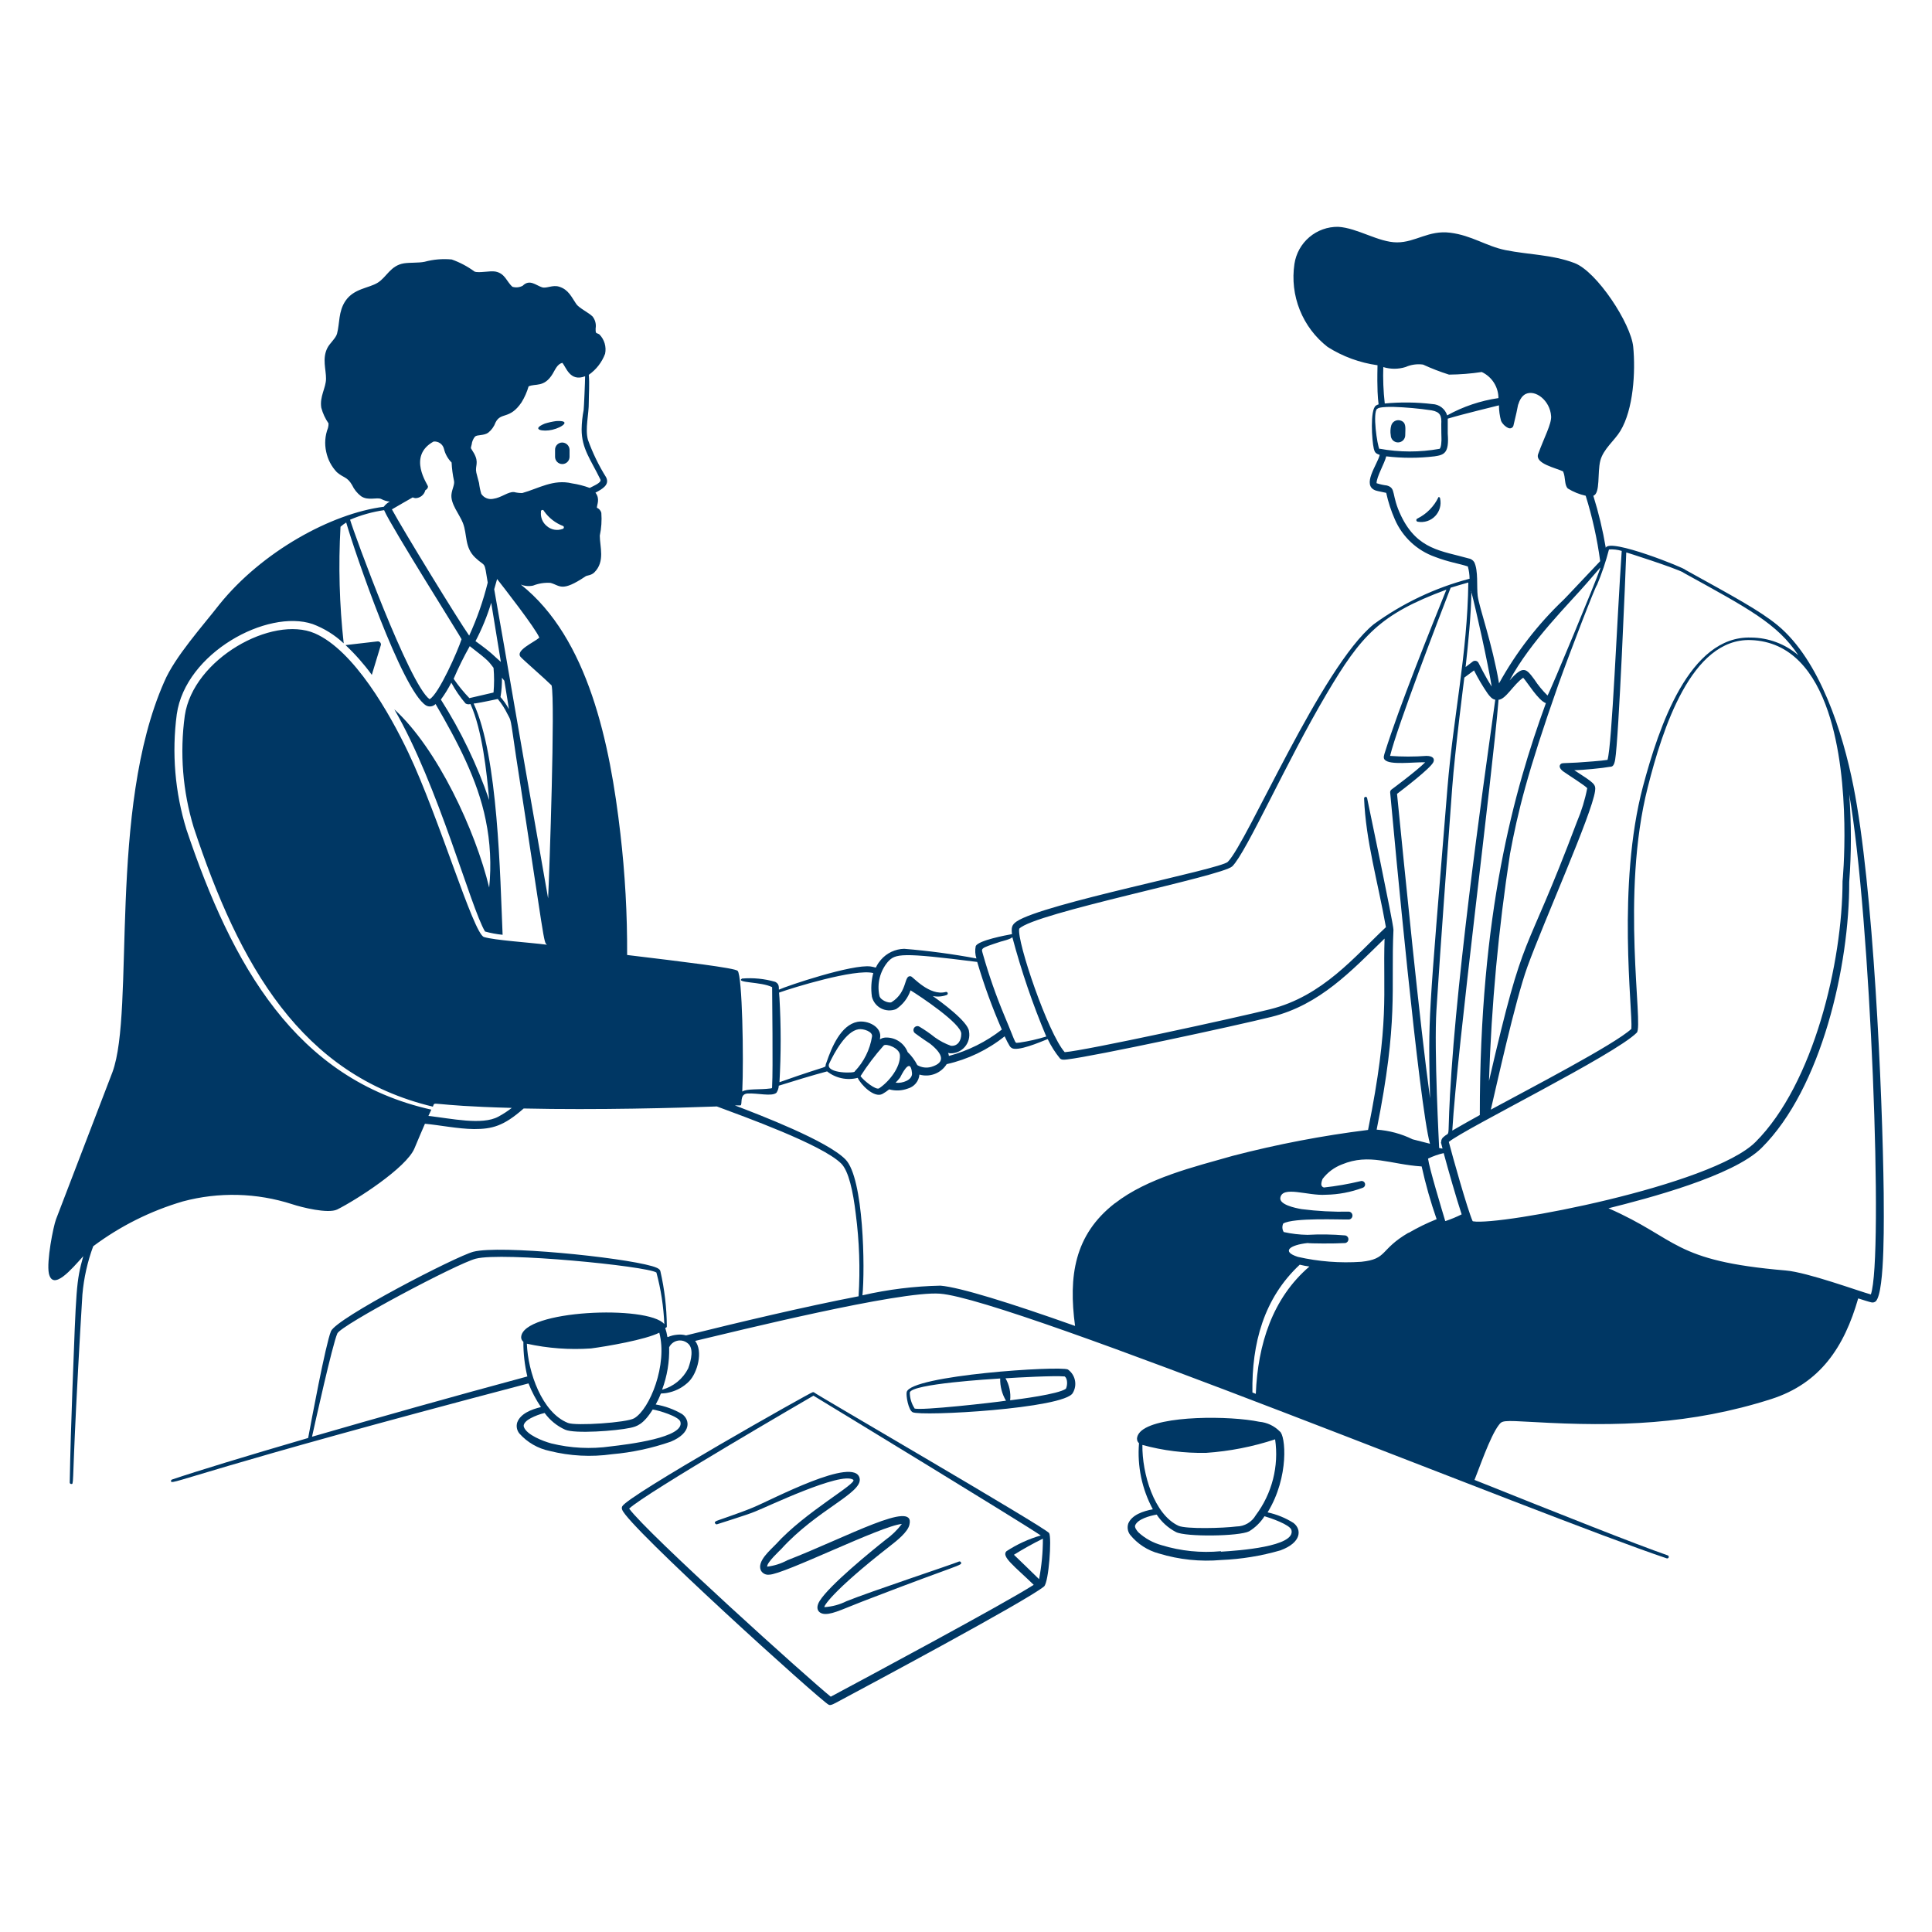 <svg width="400" height="400" viewBox="0 0 400 400" fill="none" xmlns="http://www.w3.org/2000/svg"><path fill-rule="evenodd" clip-rule="evenodd" d="M114.92 93.16V94.58C114.92 94.978 115.078 95.359 115.359 95.641C115.641 95.922 116.022 96.08 116.42 96.08C116.818 96.08 117.199 95.922 117.481 95.641C117.762 95.359 117.92 94.978 117.92 94.58V93.08C117.899 92.686 117.728 92.314 117.442 92.042C117.155 91.771 116.775 91.619 116.38 91.62C116.182 91.623 115.987 91.665 115.806 91.744C115.624 91.823 115.461 91.938 115.325 92.082C115.189 92.225 115.083 92.394 115.013 92.58C114.944 92.765 114.912 92.962 114.92 93.16ZM114.34 88.98C116.54 88.46 118.34 86.98 115.14 87.18C114.347 87.29 113.565 87.464 112.8 87.7C109.8 88.94 112.4 89.44 114.34 88.98ZM297.84 102.9C296.918 104.834 295.377 106.404 293.46 107.36C293.386 107.386 293.323 107.438 293.282 107.506C293.242 107.573 293.226 107.653 293.238 107.731C293.25 107.809 293.288 107.881 293.347 107.933C293.406 107.986 293.481 108.017 293.56 108.02C294.207 108.134 294.873 108.087 295.497 107.882C296.122 107.678 296.687 107.323 297.142 106.848C297.596 106.374 297.927 105.794 298.105 105.161C298.282 104.529 298.301 103.862 298.16 103.22C298.16 103.135 298.126 103.054 298.066 102.994C298.006 102.934 297.925 102.9 297.84 102.9ZM289.88 87.04C289.496 86.942 289.088 86.997 288.744 87.195C288.4 87.393 288.148 87.718 288.04 88.1C287.859 88.751 287.825 89.434 287.94 90.1C287.94 90.498 288.098 90.879 288.379 91.161C288.661 91.442 289.042 91.6 289.44 91.6C289.838 91.6 290.219 91.442 290.501 91.161C290.782 90.879 290.94 90.498 290.94 90.1C290.94 88.66 291.26 87.42 289.88 87.04ZM221.1 283.54C219.48 282.72 188.5 284.74 187.72 288.22C187.56 288.98 188.06 291.9 188.94 292.38C190.68 293.3 220.48 291.62 222.12 288.38C222.586 287.592 222.74 286.658 222.551 285.762C222.363 284.866 221.845 284.073 221.1 283.54ZM189.32 291.54C188.703 290.571 188.371 289.448 188.36 288.3C188.76 286.5 205.26 285.52 207.08 285.4C207.037 287.016 207.453 288.611 208.28 290C206 290.36 190.4 292.12 189.32 291.6V291.54ZM220.66 287.54C219.08 288.66 211.06 289.68 209.14 289.92C209.308 288.337 208.972 286.741 208.18 285.36C210.56 285.2 218.18 284.78 220.44 284.98C221.04 285.42 221.06 286.78 220.66 287.58V287.54ZM168.54 288.28C168.486 288.246 168.424 288.228 168.36 288.228C168.296 288.228 168.234 288.246 168.18 288.28C168.18 288.08 129.98 309.6 128.82 311.88C128.768 311.989 128.742 312.109 128.742 312.23C128.742 312.351 128.768 312.47 128.82 312.58C130.04 316.08 169.9 352.12 171.56 352.94C172.04 353.18 172.64 352.76 174.52 351.76C178.52 349.62 212.66 331.38 216.18 328.44C217.16 327.44 217.76 318.44 217.22 317.42C216.68 316.4 168.54 288.48 168.54 288.28ZM172 351.28C167.74 347.9 134 317.5 130.26 312.34C133.74 309.06 167.4 289.56 168.42 288.96C173.58 292.1 210.72 314.7 215.48 317.9C212.964 318.627 210.571 319.726 208.38 321.16C207.24 322.26 210.08 324.3 214.02 328.12C208 332 178.14 348 172 351.28ZM215.16 326.98C214.96 326.78 210.14 322.08 209.92 321.9C211.863 320.687 213.865 319.572 215.92 318.56C215.926 321.386 215.658 324.206 215.12 326.98H215.16Z" fill="#003764" /><path fill-rule="evenodd" clip-rule="evenodd" d="M198.54 323.3C197.14 323.9 180.06 329.56 175.24 331.52C173.823 332.226 172.28 332.641 170.7 332.74C170.42 332.74 172.04 329.62 184.3 320.06C185.58 319.06 188.04 317.16 188.3 315.6C189.48 310.44 175.5 318.16 163 323.04C161.707 323.734 160.297 324.182 158.84 324.36C158.7 323.54 161.52 320.96 161.7 320.76C169.16 312.52 178.62 309.12 177.98 306.08C177 301.32 159.64 310.58 155.98 312.08C152.9 313.38 147.98 314.94 148.28 314.94C147.62 315.2 148.28 315.66 148.4 315.6C148.52 315.54 154.86 313.6 156.4 312.92C158.7 312.04 174.08 304.62 176.64 306.36C177.66 307.08 166.78 312.94 160.64 319.72C159.56 320.88 156.64 323.24 157.54 325.16C157.705 325.457 157.955 325.697 158.258 325.85C158.561 326.004 158.903 326.063 159.24 326.02C162.22 326.02 182.54 315.84 186.72 315.52C185.761 316.786 184.614 317.899 183.32 318.82C180.34 321.18 171.7 328.22 169.7 331.46C168.66 333.14 169.52 334.14 170.88 334.16C172.68 334.16 174.88 332.94 180.3 330.9C198.68 323.82 199.26 324.14 198.96 323.48C198.945 323.44 198.921 323.404 198.892 323.373C198.862 323.343 198.827 323.318 198.788 323.302C198.749 323.285 198.707 323.276 198.664 323.276C198.622 323.275 198.579 323.284 198.54 323.3Z" fill="#003764" /><path fill-rule="evenodd" clip-rule="evenodd" d="M390 247.04C389.74 226.12 387.86 183.42 383.72 162.72C381.54 151.74 376.82 136.72 368.04 129.46C364.32 126.4 358.84 123.46 348.9 117.96C349.02 117.7 333.2 111.3 332.46 113.42C331.846 109.772 330.984 106.171 329.88 102.64C331.36 102.16 330.7 97.84 331.32 95.4C331.94 92.96 334.28 91.22 335.48 89.22C338.18 84.76 338.64 76.98 338.14 71.8C337.66 66.98 330.62 56.22 325.98 54.46C321.34 52.7 316.58 52.76 311.68 51.78C307.68 50.96 304.72 48.74 300.24 48.18C295.76 47.62 293.08 50.18 289.24 50.18C285.4 50.18 281.08 47.2 277.06 46.96C274.876 46.926 272.754 47.686 271.088 49.098C269.421 50.511 268.324 52.48 268 54.64C267.515 57.86 267.897 61.151 269.106 64.174C270.315 67.197 272.308 69.843 274.88 71.84C278.011 73.821 281.53 75.11 285.2 75.62C284.96 85.84 286.04 83.1 284.84 84C283.64 84.9 284.02 91.2 284.44 92.94C284.62 93.64 284.8 93.9 285.66 94.18C285.18 96.18 281.8 100.5 284.84 101.56C285.24 101.7 286.84 101.98 287 102.04C287.41 103.937 288.013 105.786 288.8 107.56C289.576 109.343 290.709 110.948 292.13 112.276C293.55 113.604 295.228 114.626 297.06 115.28C299.94 116.4 302.22 116.7 303.9 117.28C304.131 118.107 304.253 118.961 304.26 119.82C297.118 121.697 290.389 124.892 284.42 129.24C273.6 138.02 258.22 174.44 254.2 178.44C252.64 179.98 215.9 187.1 210.48 190.78C209.42 191.5 209.38 192.12 209.52 193.4C208.2 193.64 202.64 194.68 202.02 195.86C201.837 196.717 201.885 197.608 202.16 198.44C197.211 197.516 192.218 196.848 187.2 196.44C186.282 196.461 185.378 196.675 184.548 197.068C183.718 197.461 182.979 198.024 182.38 198.72C180.7 200.72 182.06 200.38 180.28 200.1C176.5 199.56 162.96 204.1 161.26 204.9C161.26 204.18 161.26 203.68 160.5 203.28C158.268 202.633 155.936 202.403 153.62 202.6C152.22 203.54 157.62 203.22 159.86 204.38C159.86 205.92 160.06 221.72 159.86 224.82C159.86 225.38 159.86 225.3 159.44 225.36C157.44 225.64 154.56 225.36 153.68 226C154 219.04 153.68 202 152.72 201C152.14 200.4 141.46 199.12 129.84 197.72C129.881 189.313 129.414 180.911 128.44 172.56C126.3 154 121.82 132.12 107.82 121.02C108.631 121.351 109.524 121.428 110.38 121.24C111.523 120.786 112.753 120.595 113.98 120.68C115.98 121.22 116.24 122.68 121.24 119.32C121.56 119.1 122.4 119.16 123.06 118.5C125.32 116.24 124.18 113.18 124.18 110.9C124.511 109.35 124.619 107.76 124.5 106.18C124.439 105.944 124.324 105.726 124.164 105.542C124.005 105.358 123.805 105.214 123.58 105.12C123.58 104.46 124.28 103.28 123.28 102C124.72 101.24 126.28 100.36 125.48 98.8C123.952 96.356 122.691 93.754 121.72 91.04C121.1 88.72 121.94 85.76 121.9 83.26C121.9 81.54 122.08 79.48 121.9 77.6C123.443 76.523 124.621 75.002 125.28 73.24C125.426 72.528 125.395 71.79 125.189 71.093C124.983 70.395 124.609 69.759 124.1 69.24C123.44 68.82 123.3 69.24 123.32 68C123.392 67.565 123.373 67.119 123.263 66.692C123.152 66.265 122.954 65.866 122.68 65.52C121.84 64.7 119.92 63.8 119.32 62.96C118.3 61.46 117.7 59.96 115.78 59.36C114.42 58.92 113.14 59.78 112.22 59.48C110.96 59.08 109.66 57.72 108.22 59.16C107.898 59.334 107.546 59.443 107.182 59.481C106.818 59.519 106.45 59.484 106.1 59.38C104.9 58.36 104.6 56.6 102.56 56.22C101.4 56.02 99.12 56.58 98.24 56.22C96.798 55.159 95.208 54.316 93.52 53.72C91.633 53.54 89.729 53.703 87.9 54.2C86.62 54.46 84.98 54.32 83.64 54.52C80.86 54.96 80.06 57.36 78.22 58.52C76.38 59.68 73.28 59.7 71.52 62.3C70.04 64.5 70.36 66.88 69.78 69.08C69.54 70.02 68.26 71.08 67.78 72.04C66.66 74.26 67.52 76.5 67.5 78.42C67.48 80.34 66.14 82.1 66.52 84.42C66.829 85.579 67.336 86.675 68.02 87.66C68.028 87.984 67.988 88.308 67.9 88.62C67.29 90.194 67.165 91.914 67.54 93.56C67.867 95.138 68.629 96.593 69.74 97.76C71.14 98.98 71.86 98.66 72.88 100.4C73.309 101.32 73.954 102.123 74.76 102.74C76.24 103.74 78.06 102.88 78.94 103.32C79.487 103.609 80.085 103.792 80.7 103.86C80.208 104.109 79.782 104.472 79.46 104.92C68.58 106.3 54.22 114.24 45.46 125.1C42 129.56 36.18 136 34 141.16C22.28 167.64 28 209.16 23.28 221.98L11.6 252.44C11.04 253.9 9.6 261.16 10.12 263.66C10.96 267.38 14.86 262.72 17.24 260.08C15.76 265.34 15.78 266.72 15 287.42C14.76 293.9 14.54 300.96 14.44 306.9C14.434 306.943 14.438 306.986 14.45 307.027C14.463 307.068 14.484 307.106 14.512 307.138C14.541 307.171 14.576 307.196 14.615 307.214C14.654 307.231 14.697 307.24 14.74 307.24C15.3 307.24 14.94 307.88 15.76 291.36C16.34 279.74 17 268.9 17.06 268.02C17.356 264.601 18.109 261.238 19.3 258.02C24.885 253.847 31.171 250.705 37.86 248.74C45.305 246.748 53.167 246.95 60.5 249.32C62.5 249.98 67.88 251.32 69.8 250.42C73.8 248.42 84.1 241.8 85.8 237.78C86.64 235.78 87.32 234.16 87.98 232.66C91.04 232.94 94.8 233.72 98.14 233.76C101.88 233.76 104.28 233.16 108.42 229.5C123.64 229.84 140.42 229.38 148.42 229.08C153.76 231.08 170.16 236.94 174.14 240.88C175.7 242.4 176.62 246.64 177.18 251.36C177.917 257.002 178.112 262.701 177.76 268.38C166.8 270.48 152.84 273.8 142.04 276.48C141.435 276.312 140.803 276.264 140.18 276.34C137.32 276.64 138.66 277.8 137.72 274.9C137.765 274.911 137.812 274.91 137.857 274.898C137.901 274.886 137.942 274.863 137.976 274.831C138.01 274.8 138.035 274.76 138.05 274.716C138.064 274.672 138.068 274.626 138.06 274.58C138.031 270.736 137.581 266.906 136.72 263.16C136.58 262.6 135.6 262.32 135 262.14C128.52 260.26 103.5 257.74 98 259.16C94.42 260.1 69.64 272.9 68.52 275.62C67.4 278.34 64.36 294.7 63.8 297.72C50.84 301.5 40.62 304.62 35.62 306.32C35.579 306.333 35.54 306.355 35.508 306.384C35.475 306.412 35.448 306.448 35.429 306.487C35.411 306.526 35.4 306.569 35.399 306.612C35.397 306.656 35.404 306.699 35.42 306.74C35.66 307.48 42.22 304.08 109.42 286.42C110.095 288.144 110.961 289.788 112 291.32C110 291.8 107.74 292.68 107.08 294.52C106.963 294.908 106.943 295.32 107.024 295.718C107.104 296.116 107.281 296.487 107.54 296.8C109.181 298.637 111.368 299.899 113.78 300.4C118.009 301.46 122.403 301.691 126.72 301.08C130.865 300.718 134.949 299.845 138.88 298.48C143.16 296.68 142.88 294 141.24 292.78C139.55 291.786 137.693 291.108 135.76 290.78C137.58 287.48 135.88 288.94 138.6 288.28C140.139 287.913 141.545 287.123 142.66 286C144.42 284.2 145.6 279.76 143.92 277.62C152.36 275.62 186.3 267.22 194.6 267.84C209.66 268.94 319.16 313.96 345.08 322.64C345.121 322.653 345.164 322.658 345.206 322.655C345.249 322.651 345.29 322.639 345.328 322.62C345.367 322.6 345.4 322.574 345.428 322.541C345.456 322.508 345.477 322.471 345.49 322.43C345.503 322.389 345.508 322.346 345.505 322.304C345.501 322.261 345.489 322.22 345.47 322.181C345.45 322.143 345.424 322.11 345.391 322.082C345.358 322.054 345.321 322.033 345.28 322.02C338.5 319.66 323.38 313.64 305.28 306.4C306.16 304.28 308.48 297.44 310.28 295.08C311.02 294.12 310.98 294.04 317.58 294.42C334.88 295.42 350.12 294.96 366.72 289.66C376.86 286.4 381.84 278.88 384.72 268.82C385.3 269 386.88 269.52 387.44 269.64C387.6 269.679 387.767 269.679 387.926 269.641C388.086 269.602 388.235 269.527 388.36 269.42C390.34 267.4 390 250.98 390 247.04ZM116.44 109.52C115.899 109.717 115.314 109.765 114.748 109.66C114.182 109.554 113.654 109.299 113.22 108.92C112.788 108.574 112.45 108.126 112.237 107.616C112.024 107.106 111.942 106.55 112 106C111.973 105.918 111.981 105.828 112.02 105.751C112.059 105.675 112.128 105.616 112.21 105.59C112.292 105.563 112.382 105.571 112.458 105.61C112.535 105.649 112.593 105.718 112.62 105.8C113.607 107.22 115.002 108.308 116.62 108.92C116.672 108.963 116.709 109.019 116.729 109.083C116.748 109.147 116.748 109.216 116.729 109.28C116.71 109.344 116.672 109.401 116.621 109.443C116.569 109.486 116.506 109.513 116.44 109.52ZM97.66 92C97.728 91.412 97.964 90.857 98.34 90.4C98.78 89.96 100.12 90.24 101.06 89.6C101.763 89.044 102.296 88.303 102.6 87.46C103.72 85.24 105.5 86.96 107.98 83.3C108.613 82.271 109.104 81.161 109.44 80C110.84 79.34 112.66 80.3 114.42 77.4C115 76.42 115.38 75.4 116.42 75.12C117.2 75.96 117.98 79.12 121.14 77.9C121.14 78.98 120.9 84.44 120.84 84.88C120.581 86.198 120.44 87.537 120.42 88.88C120.42 92.88 122.26 95.08 124.3 99.26C124.62 99.92 122.94 100.56 122.1 101.02C120.915 100.583 119.689 100.268 118.44 100.08C114.56 99.14 111.46 101.16 108.12 102.08C107.554 102.083 106.989 102.016 106.44 101.88C105.18 101.76 103.86 103.04 102.08 103.28C101.616 103.371 101.135 103.321 100.7 103.135C100.265 102.95 99.896 102.638 99.64 102.24C99.424 101.507 99.27 100.758 99.18 100C99 99.28 98.78 98.56 98.62 97.86C98.3 96.42 99.24 95.86 98.14 93.86C97.38 92.5 97.4 93.1 97.66 92ZM98.42 132.8C99.767 130.244 100.865 127.565 101.7 124.8C102.82 131.76 103.42 135.28 103.7 137.04C102.24 135.82 102.1 135.36 98.42 132.72V132.8ZM104.42 140.94C105.4 146.94 105.18 145.58 105.36 146.82C104.882 145.92 104.298 145.081 103.62 144.32C103.844 142.999 103.944 141.66 103.92 140.32L104.42 140.94ZM97.18 144.54C95.986 143.298 94.895 141.96 93.92 140.54C94.909 138.227 96.024 135.971 97.26 133.78C101.46 137 101.14 136.96 102.18 138.26C102.333 139.963 102.333 141.677 102.18 143.38L97.18 144.54ZM97.44 145.84C99.82 151.14 100.78 159.84 101.28 165.64C98.783 158.335 95.426 151.352 91.28 144.84C92.091 143.732 92.813 142.562 93.44 141.34C94.264 142.874 95.249 144.316 96.38 145.64C96.525 145.731 96.687 145.789 96.857 145.809C97.026 145.83 97.198 145.813 97.36 145.76L97.44 145.84ZM85.56 103.04C85.723 103.091 85.89 103.124 86.06 103.14C86.526 103.119 86.972 102.948 87.333 102.652C87.693 102.357 87.948 101.953 88.06 101.5C88.38 101.3 88.62 101.08 88.6 100.7C88.58 100.32 84.28 94.44 89.76 91.42C90.243 91.368 90.729 91.493 91.127 91.773C91.524 92.052 91.806 92.467 91.92 92.94C92.179 94.007 92.725 94.982 93.5 95.76C93.561 97.038 93.728 98.309 94 99.56C94.16 100.3 93.6 101.26 93.48 102.28C93.2 104.28 95.14 106.48 95.84 108.28C96.78 110.7 96.14 113.3 98.38 115.44C100.62 117.58 100.2 115.82 100.98 120.62C100.047 124.392 98.761 128.068 97.14 131.6C94.88 128.4 83.44 109.72 81.14 105.46C82 104.94 84.68 103.42 85.48 102.96L85.56 103.04ZM79.56 105.7C81.02 109.1 95.56 132.14 95.56 132.34C94.86 134.56 90.84 143.76 88.94 144.76C84.76 141.78 73.3 110.44 72.48 107.6C74.736 106.633 77.11 105.968 79.54 105.62L79.56 105.7ZM100.2 194C98 193.3 90.9 169.2 84.56 155.86C80.76 147.86 73.3 134.64 65.16 131.12C56.36 127.34 40 136.4 38.26 148.16C37.197 155.916 37.825 163.81 40.1 171.3C49.54 199.84 62.32 222.6 89.62 229.12C90.26 227.84 88 228.9 105.96 229.38C105.08 230.065 104.143 230.673 103.16 231.2C99.8 233.02 93.42 231.56 88.7 231.04L89.3 229.74C61.18 223.46 48.02 199.74 38.6 171.74C36.221 164.024 35.539 155.884 36.6 147.88C38.4 135.16 55.34 126.04 64.72 129.2C67.112 130.091 69.301 131.451 71.16 133.2C70.268 125.186 70.047 117.111 70.5 109.06C70.868 108.734 71.262 108.439 71.68 108.18C73.4 114.18 83.2 142.86 88.18 146.04C88.496 146.227 88.866 146.301 89.229 146.25C89.592 146.199 89.928 146.026 90.18 145.76C94.68 153.5 98.88 161.42 100.56 169.76C101.51 174.363 101.753 179.084 101.28 183.76C98.44 172 90.58 155 81.64 146.86C90.78 162.64 97.44 187.88 100.42 192.86C101.612 193.189 102.83 193.416 104.06 193.54C103.54 181.54 103.14 156.52 98.06 145.66C98.68 145.66 103.06 144.72 103.06 144.72C103.85 145.668 104.521 146.709 105.06 147.82C105.88 149.4 105.6 148.2 106.84 156.6C112.84 195.38 112.5 195.18 113.28 195.6C109.36 195.1 102.46 194.68 100.2 194ZM113.48 186C105.68 141.72 105.6 140.48 102.32 122C102.58 121.12 102.78 120.4 102.92 119.88C104.16 121.46 110.92 130.12 111.66 132.02C110.56 133 106.6 134.68 107.8 136.02C108.34 136.64 112.8 140.5 114.2 141.9C114.96 145.12 113.76 180.4 113.48 186ZM64.6 297.46C65.16 294.92 68.82 278.4 69.84 276.08C70.58 274.36 94.7 261.56 98.5 260.6C103.98 259.16 133.82 262.12 135.9 263.46C136.839 266.949 137.389 270.53 137.54 274.14C134.18 270.14 108.18 271.2 107.9 276.84C107.894 277.025 107.933 277.209 108.013 277.376C108.093 277.543 108.212 277.688 108.36 277.8C108.347 280.217 108.622 282.628 109.18 284.98C93.82 289.12 78.46 293.44 64.6 297.46ZM140.86 294.34C141.88 297.64 129.9 299.06 126.44 299.46C122.332 300.045 118.149 299.835 114.12 298.84C112.36 298.36 109.1 297.08 108.48 295.48C108.18 294.72 109.16 294 109.88 293.62C110.792 293.144 111.759 292.781 112.76 292.54C113.85 294.041 115.311 295.234 117 296C119 296.88 127.54 296.26 130.5 295.62C131.8 295.34 133.18 294.96 135.14 291.82C136.34 292 140.52 293.24 140.86 294.34ZM131.3 293.64C129.8 294.54 119.2 295.26 117.58 294.6C112.22 292.46 109.3 284.1 109.08 278.2C113.437 279.158 117.909 279.488 122.36 279.18C125.7 278.74 133.6 277.38 136.5 275.92C138.24 282.48 134.56 291.74 131.3 293.64ZM142.48 283.32C141.939 284.391 141.178 285.336 140.248 286.094C139.317 286.852 138.238 287.406 137.08 287.72C138.126 284.914 138.622 281.933 138.54 278.94C138.698 278.609 138.927 278.318 139.211 278.086C139.495 277.855 139.827 277.689 140.183 277.601C140.538 277.513 140.909 277.505 141.268 277.577C141.627 277.65 141.966 277.801 142.26 278.02C143.76 279 143.1 281.62 142.48 283.32ZM348.48 118.54C362 126 368 129.12 372.32 135.66C369.602 133.323 366.144 132.026 362.56 132C349.74 131.56 343.44 150.54 340.16 162.82C334.72 183.3 338.06 209.22 337.76 213.02C334.3 216.24 316.58 225.44 308.66 229.74C309.76 225.1 313.68 207.2 316.24 200.14C319.68 190.66 329.58 168.58 330.24 163.78C330.42 162.36 330.14 162.18 325.94 159.46C327.56 159.46 331.94 159.02 333.3 158.76C333.88 158.76 334.18 158.5 334.4 157.28C335.14 153.04 336.58 118.1 336.7 114.38C336.56 114.3 346.76 117.56 348.54 118.54H348.48ZM333.06 113.76C333.971 113.694 334.886 113.796 335.76 114.06C334.76 128.56 333.76 154.06 332.82 157.32C331.76 157.52 328 157.78 326.54 157.88C323.42 158.06 323.34 157.88 323.02 158.32C322.7 158.76 323.14 159.36 323.72 159.76C324.74 160.48 328.14 162.62 328.62 163.18C328.158 165.561 327.448 167.887 326.5 170.12C315.2 200.12 315.88 190.9 308.28 223.8C308.788 208.04 310.244 192.325 312.64 176.74C314.24 168.16 316.18 160.1 322.64 141.74C325.18 134.64 330.44 121.04 330.64 121.12C331.643 118.73 332.472 116.27 333.12 113.76H333.06ZM298.32 236.5C298.7 237.98 298.7 237.78 298.58 237.8L297.96 237.68C297.96 237.48 296.88 217.4 297.4 209.1C298.34 194.4 299.54 178.46 300.66 163.1C301.2 155.66 303.24 139.68 303.18 140.28L305.18 138.8C306.01 140.456 306.952 142.053 308 143.58C308.4 144.12 308.94 144.8 309.58 144.86C309.14 148.48 302.48 193.14 300.52 221.68C299.44 237.22 300.52 233.92 298.94 235.34C298.752 235.467 298.602 235.641 298.503 235.844C298.405 236.048 298.362 236.274 298.38 236.5H298.32ZM310.2 144.88C311.72 144.88 313.36 141.68 315.36 140.32C316.14 141.14 318.5 145.06 320.06 145.58C313.44 163.74 306.36 189.06 306.38 230.86C304.68 231.78 302.38 233.1 300.68 234.08C301.68 217.06 308.92 161.2 310.26 144.88H310.2ZM331.2 118C330.56 120 321.06 142.94 320.4 144C319.369 142.989 318.45 141.869 317.66 140.66C315.98 138.4 315.4 137.66 312.54 140.88C316.78 132.88 325.06 124.76 328.54 120.72C331.86 116.92 331.42 117.24 331.2 118ZM286.4 76C287.892 76.46 289.488 76.46 290.98 76C292.122 75.493 293.382 75.313 294.62 75.48C296.368 76.286 298.165 76.98 300 77.56C302.27 77.54 304.536 77.359 306.78 77.02C307.809 77.501 308.68 78.263 309.292 79.219C309.904 80.175 310.233 81.285 310.24 82.42C306.513 82.961 302.914 84.174 299.62 86C299.418 85.343 299.017 84.766 298.472 84.346C297.928 83.927 297.267 83.688 296.58 83.66C293.301 83.265 289.988 83.225 286.7 83.54C286.408 80.984 286.308 78.41 286.4 75.84V76ZM285.62 93.06C285.12 92.18 284.14 85.36 285.14 84.62C285.3 84.82 284.6 84.2 288.4 84.24C291.078 84.325 293.75 84.565 296.4 84.96C298.2 85.28 298.5 86.1 298.4 87.84C298.4 91.06 298.5 90.74 298.4 91.74C298.4 92.02 298.28 92.76 298.06 92.92C293.946 93.665 289.731 93.658 285.62 92.9V93.06ZM304 115.6C298.52 114.04 293.5 113.84 290.12 106.88C287.94 102.4 289.14 101.1 287.16 100.52C286.426 100.432 285.702 100.272 285 100.04C285 98.7 286.68 95.9 287 94.48C290.322 94.877 293.678 94.877 297 94.48C299 94.18 300.06 93.84 299.74 89.78V86.68C302.88 85.72 309.54 84.14 310.34 83.92C310.345 85.008 310.493 86.091 310.78 87.14C311.093 87.8 311.632 88.325 312.3 88.62C312.407 88.667 312.523 88.69 312.64 88.685C312.757 88.68 312.871 88.648 312.973 88.592C313.076 88.536 313.164 88.457 313.231 88.361C313.298 88.266 313.342 88.156 313.36 88.04C313.82 86.18 314.18 84.52 314.32 83.72C314.32 84.16 314.5 82.32 315.82 81.6C317.82 80.56 320.92 82.88 321.14 86.16C321.26 87.76 319.66 90.66 318.46 94C317.74 96 322.1 96.86 323.62 97.6C324.18 98.9 323.84 100.36 324.6 101.14C325.741 101.843 326.992 102.35 328.3 102.64C329.68 107.061 330.683 111.59 331.3 116.18C326.22 121.52 325.08 122.8 323.72 124.18C318.407 129.228 313.901 135.063 310.36 141.48C308.94 133.14 306.24 125.78 305.94 123.36C305.7 121.48 306.1 118.16 305.22 116.38C305.087 116.168 304.908 115.988 304.697 115.854C304.486 115.719 304.248 115.632 304 115.6ZM304.58 122.38C305.54 125.94 308.1 137.5 308.84 142.14C307.62 140.3 306.12 137.26 306.12 137.26C306.068 137.151 305.992 137.056 305.898 136.981C305.804 136.906 305.695 136.853 305.577 136.826C305.46 136.799 305.338 136.799 305.221 136.826C305.104 136.852 304.994 136.905 304.9 136.98L303.44 138.1C304 132.9 304.56 127.6 304.64 122.38H304.58ZM304 120.6C303.82 135.32 300.88 148.44 299.68 163.1C295.68 212.38 295.68 209.96 296.08 227.4C293.92 211.64 290.9 180.98 289.24 164.36C290.42 163.46 296.12 159.12 296.76 157.8C297.06 157.16 296.76 156.5 295.32 156.5C292.817 156.689 290.303 156.689 287.8 156.5C289.32 150.3 298.02 127.68 300.34 121.68C301.52 121.34 302.5 121 304 120.6ZM211.02 192.28C214.12 189.02 253.02 181.42 255.14 179.36C258.12 176.36 266.32 157.74 274.68 143.62C281.78 131.62 285.64 127.18 299.46 122.08C296.14 130.3 289.66 146.38 286.74 155.74C286.56 156.32 286.3 156.96 286.74 157.34C287.84 158.42 292.44 157.78 295.08 157.82C293.22 159.68 288.1 163.46 288.1 163.46C288.001 163.533 287.924 163.63 287.874 163.743C287.825 163.855 287.807 163.978 287.82 164.1C288.66 173.38 293.82 228.76 296.06 236.8L292.46 235.88C290.133 234.737 287.606 234.058 285.02 233.88C289.58 211.2 287.94 204.86 288.5 192.5C288.5 191.22 283.1 165.5 283.06 165.3C283.06 165.215 283.026 165.134 282.966 165.074C282.906 165.014 282.825 164.98 282.74 164.98C282.655 164.98 282.574 165.014 282.514 165.074C282.454 165.134 282.42 165.215 282.42 165.3C282.76 174.06 285.24 182.4 286.94 191.96C280.54 197.96 273.84 206.26 262.94 208.96C256.2 210.66 224.64 217.54 220.44 217.84C217 214 210.48 194.84 211.02 192.28ZM207.22 194.94C207.22 194.94 209.62 194.36 209.58 193.98C211.448 201.008 213.8 207.897 216.62 214.6C214.802 215.162 212.943 215.584 211.06 215.86C209.92 215.86 210.72 216.86 207.94 210.26C206.227 206.157 204.758 201.956 203.54 197.68C203.2 196.3 202.62 196.44 207.22 194.94ZM183.8 199.16C185.38 197.42 186.52 197.16 202.32 199.16C203.725 203.929 205.429 208.605 207.42 213.16C204.169 215.695 200.442 217.551 196.46 218.62C196.34 217.76 196.06 218.02 196.74 218.08C197.314 218.096 197.885 217.983 198.41 217.75C198.935 217.516 199.401 217.168 199.773 216.73C200.145 216.292 200.415 215.777 200.561 215.221C200.708 214.666 200.728 214.084 200.62 213.52C200.46 211.52 194.74 207.36 193.12 206.22C194.082 206.418 195.08 206.342 196 206C196.082 205.973 196.151 205.915 196.19 205.838C196.229 205.762 196.237 205.672 196.21 205.59C196.183 205.508 196.125 205.439 196.048 205.4C195.972 205.361 195.882 205.353 195.8 205.38C192.44 206.26 189.04 202.26 188.6 202.14C187.06 201.76 188.02 205.34 184.6 207.48C184.1 207.8 182.18 207.08 182.06 206.1C181.808 204.887 181.834 203.632 182.135 202.431C182.437 201.229 183.006 200.111 183.8 199.16ZM161.44 205.46C164 204.54 177.04 200.5 180.8 201.46C180.377 203.058 180.282 204.724 180.52 206.36C180.647 206.879 180.885 207.365 181.217 207.785C181.549 208.204 181.967 208.547 182.443 208.79C182.92 209.033 183.443 209.17 183.978 209.193C184.512 209.215 185.045 209.122 185.54 208.92C186.934 207.99 187.981 206.626 188.52 205.04C190.3 206.12 199.14 211.98 199.02 214.06C199.02 215.46 198.28 216.64 196.88 216.52C195.698 216.096 194.581 215.511 193.56 214.78C192.533 213.96 191.45 213.211 190.32 212.54C190.14 212.447 189.932 212.423 189.736 212.474C189.54 212.525 189.37 212.646 189.258 212.815C189.147 212.984 189.101 213.188 189.131 213.389C189.161 213.589 189.264 213.771 189.42 213.9C189.42 213.9 190.92 215.02 192.58 216.1C195.08 218.1 195.94 219.94 192.84 220.88C192.355 221.024 191.845 221.066 191.342 221.004C190.84 220.943 190.356 220.778 189.92 220.52C189.41 219.514 188.734 218.601 187.92 217.82C187.557 216.886 186.905 216.091 186.06 215.552C185.215 215.012 184.22 214.756 183.22 214.82C182.18 214.94 182.1 215.46 182.2 214.98C182.68 212.6 179.64 211.16 177.52 211.56C174.1 212.24 172.2 216.76 171.08 220.06C170.4 221.5 173.08 219.9 161.38 224.06C161.71 218.251 161.71 212.429 161.38 206.62C161.28 205.24 161.24 205.56 161.44 205.46ZM171.64 220.28C172.74 217.92 175.16 213.5 177.74 213.1C178.74 212.92 180.76 213.6 180.54 214.62C180.107 217.328 178.858 219.84 176.96 221.82C177.2 222.22 170.94 222.34 171.64 220.28ZM182.96 216.46C183.44 215.98 186.24 216.96 186.32 218.46C186.46 220.96 184.08 223.94 182.02 225.32C181.36 225.78 178.76 223.66 178.16 222.8C179.589 220.562 181.194 218.442 182.96 216.46ZM186.34 223.12C186.48 222.92 188.48 218.48 188.82 222.16C188.96 223.6 186.82 224.36 185.42 224.16C185.745 223.83 186.052 223.483 186.34 223.12ZM230.82 249.12C222.4 255.66 221.2 264.26 222.58 274.52C209.06 269.72 198.74 266.52 194.72 266.18C189.279 266.292 183.864 266.962 178.56 268.18C179.1 262.8 178.86 243.92 175.04 240.04C171.22 236.16 157.36 230.86 152.14 228.86H153.32C153.78 228.62 153.02 226.52 154.76 226.4C156.86 226.28 159.8 227.08 160.76 226.24C161.047 225.804 161.212 225.301 161.24 224.78C163.44 224.08 168.62 222.5 171.24 221.82C172.121 222.519 173.152 223.004 174.252 223.237C175.352 223.469 176.492 223.443 177.58 223.16C178.18 224.5 180.98 227.44 182.72 226.48C183.203 226.201 183.664 225.887 184.1 225.54C185.365 225.891 186.708 225.835 187.94 225.38C188.592 225.202 189.173 224.829 189.606 224.31C190.039 223.792 190.302 223.153 190.36 222.48C191.407 222.781 192.524 222.733 193.541 222.343C194.559 221.953 195.422 221.243 196 220.32C200.385 219.335 204.488 217.365 208 214.56C208.38 215.38 208.74 216.08 209.04 216.56C209.139 216.729 209.279 216.87 209.447 216.971C209.614 217.073 209.804 217.131 210 217.14C212 217.34 216.72 215.14 216.92 215.14C217.605 216.569 218.458 217.912 219.46 219.14C219.82 219.5 220.42 219.4 220.98 219.34C226.78 218.64 255.58 212.44 263.28 210.52C273.28 208.02 279.8 201 286.66 194.32C286.28 205.8 287.78 211.4 283.24 233.94C273.8 235.114 264.446 236.904 255.24 239.3C247.18 241.6 237.58 243.88 230.82 249.14V249.12ZM260 288.58L259.3 288.3C259.14 278.14 261.66 268.78 269.1 261.84C269.758 262.007 270.426 262.134 271.1 262.22C263.44 268.78 260.42 278.34 260 288.58ZM291.58 255.24C285.58 258.76 287.34 260.66 281.84 261.24C277.434 261.543 273.007 261.199 268.7 260.22C265.22 259.1 267.06 257.76 270.7 257.36C271.32 257.46 276.2 257.5 278.5 257.36C278.688 257.33 278.859 257.234 278.983 257.089C279.106 256.944 279.174 256.76 279.174 256.57C279.174 256.38 279.106 256.196 278.983 256.051C278.859 255.906 278.688 255.81 278.5 255.78C275.906 255.557 273.3 255.517 270.7 255.66C269.044 255.636 267.396 255.442 265.78 255.08C265.619 254.818 265.526 254.52 265.508 254.213C265.491 253.905 265.55 253.599 265.68 253.32C267.78 252.06 277.68 252.54 279.32 252.48C279.513 252.45 279.689 252.351 279.816 252.203C279.943 252.054 280.012 251.865 280.012 251.67C280.012 251.475 279.943 251.286 279.816 251.137C279.689 250.989 279.513 250.89 279.32 250.86C276.038 250.929 272.756 250.756 269.5 250.34C268.1 250.1 264.84 249.4 265.08 247.98C265.52 245.42 270.78 247.62 274.48 247.36C277.09 247.321 279.675 246.834 282.12 245.92C282.303 245.864 282.456 245.738 282.546 245.569C282.636 245.401 282.656 245.203 282.6 245.02C282.544 244.837 282.418 244.684 282.249 244.594C282.081 244.504 281.883 244.484 281.7 244.54C279.197 245.142 276.659 245.582 274.1 245.86C273.938 245.826 273.793 245.735 273.694 245.602C273.594 245.469 273.547 245.305 273.56 245.14C273.589 244.766 273.683 244.4 273.84 244.06C274.871 242.715 276.256 241.683 277.84 241.08C283.52 238.72 287.84 241.08 294.34 241.5C295.156 245.198 296.191 248.845 297.44 252.42C295.447 253.217 293.515 254.159 291.66 255.24H291.58ZM299.22 252.8C298.52 250.44 295.92 241.88 295.66 239.88C296.692 239.376 297.779 238.993 298.9 238.74C299.82 242.16 301.52 248.1 302.62 251.42C301.547 251.957 300.437 252.418 299.3 252.8H299.22ZM304.88 252.8C303.82 250.4 300.68 239.22 299.96 236.42C303.4 233.6 334.28 218.42 338.88 213.8C340.32 212.36 335.46 185.26 341.16 162.96C344.2 150.96 350.16 132.1 362.46 132.52C370.9 132.8 375.72 139.24 378.46 147.28C383.48 162.08 381.48 182.62 381.48 182.42C381.48 199.2 375.48 224.42 363.48 236.42C354.42 245.5 310.52 253.82 304.96 252.86L304.88 252.8ZM387.34 268C385 267.38 374.26 263.42 369.72 263.04C346.14 261.04 347.6 256.56 333.02 250.16C341.02 248.16 358.8 243.52 364.7 237.68C377.16 225.32 382.92 199.84 382.86 182.6C383.323 176.562 383.323 170.498 382.86 164.46C387.28 189.54 390 260.4 387.34 268Z" fill="#003764" /><path fill-rule="evenodd" clip-rule="evenodd" d="M78.1 132.8L71.54 133.56C73.54 135.441 75.361 137.503 76.98 139.72L78.8 133.72C78.856 133.612 78.879 133.491 78.869 133.371C78.858 133.25 78.814 133.135 78.741 133.039C78.667 132.943 78.568 132.869 78.455 132.827C78.341 132.784 78.218 132.775 78.1 132.8ZM267.82 315.32C266.17 314.276 264.349 313.531 262.44 313.12C266.98 305.74 266.16 297.12 264.96 296.36C263.83 295.209 262.327 294.5 260.72 294.36C254.72 293.1 240.18 293 236.34 296.2C235.5 296.9 235 298.04 235.82 298.8C235.43 303.541 236.423 308.293 238.68 312.48C236.68 312.86 234.36 313.62 233.6 315.42C233.469 315.807 233.433 316.22 233.496 316.624C233.559 317.028 233.718 317.411 233.96 317.74C235.495 319.644 237.597 321.01 239.96 321.64C244.134 322.91 248.514 323.365 252.86 322.98C257.012 322.811 261.129 322.139 265.12 320.98C269.54 319.34 269.5 316.64 267.82 315.32ZM236.52 299.16C240.819 300.334 245.264 300.887 249.72 300.8C254.578 300.468 259.376 299.527 264 298C264.401 300.751 264.253 303.555 263.567 306.249C262.88 308.944 261.668 311.476 260 313.7C259.597 314.406 259.015 314.994 258.313 315.405C257.611 315.816 256.813 316.035 256 316.04C253.2 316.4 245.56 316.6 244 315.9C238.94 313.56 236.44 305.06 236.52 299.16ZM252.78 321.16C248.652 321.551 244.487 321.13 240.52 319.92C238.724 319.431 237.071 318.519 235.7 317.26C235.38 316.92 234.86 316.24 235.02 315.82C235.54 314.5 238.08 313.82 239.48 313.58C240.482 315.108 241.859 316.355 243.48 317.2C245.48 318.22 256.56 318.1 258.62 317.04C259.904 316.256 260.992 315.189 261.8 313.92C262.98 314.26 267.1 315.66 267.38 316.78C268.28 320.22 256.38 321.04 252.78 321.26V321.16Z" fill="#003764" /></svg>